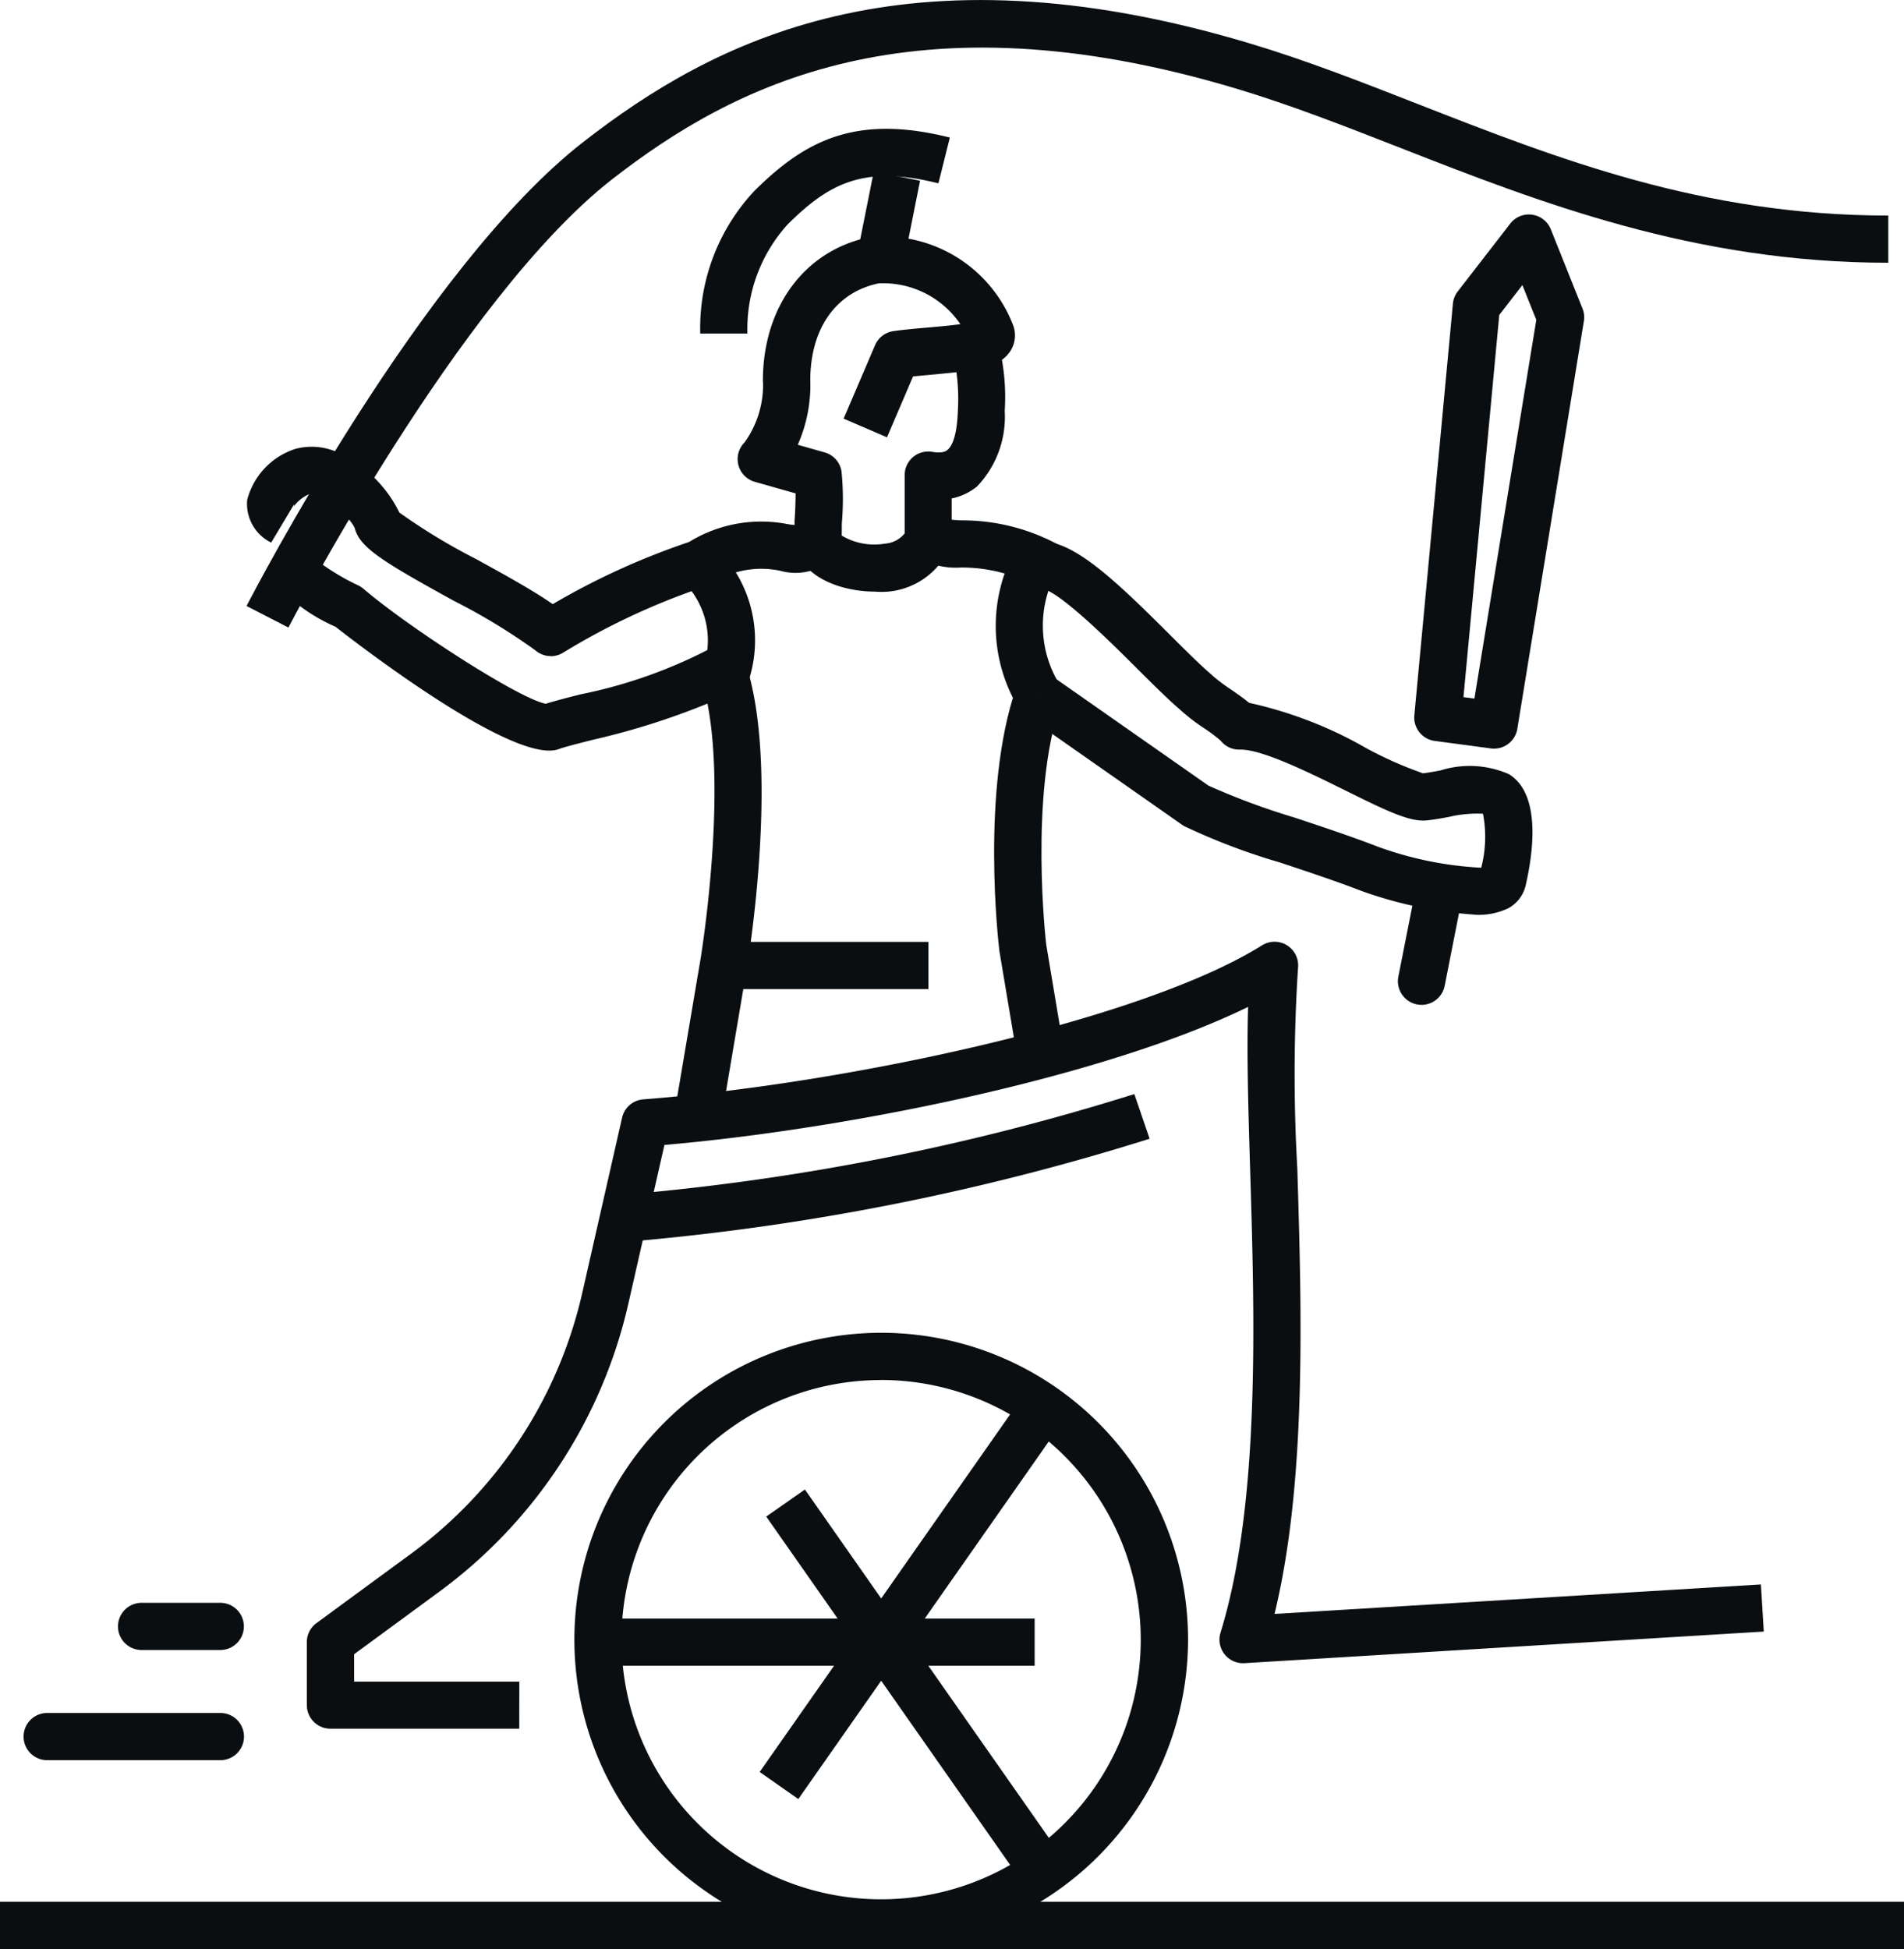 <svg xmlns="http://www.w3.org/2000/svg" xmlns:xlink="http://www.w3.org/1999/xlink" width="79.335" height="81.208" viewBox="0 0 79.335 81.208">
  <defs>
    <clipPath id="clip-path">
      <rect id="Rechteck_1485" data-name="Rechteck 1485" width="79.335" height="81.207" fill="none"/>
    </clipPath>
  </defs>
  <g id="Gruppe_183" data-name="Gruppe 183" transform="translate(-637 -651.394)">
    <rect id="Rechteck_1479" data-name="Rechteck 1479" width="79.335" height="1.967" transform="translate(637 730.635)" fill="#0b0e11"/>
    <g id="Gruppe_166" data-name="Gruppe 166" transform="translate(637 651.394)">
      <g id="Gruppe_165" data-name="Gruppe 165" clip-path="url(#clip-path)">
        <path id="Pfad_148" data-name="Pfad 148" d="M49.285,110.266A12.785,12.785,0,1,1,62.071,97.48a12.8,12.8,0,0,1-12.785,12.785m0-23.6A10.818,10.818,0,1,0,60.1,97.48,10.831,10.831,0,0,0,49.285,86.662" transform="translate(-12.568 -29.164)" fill="#0b0e11"/>
        <rect id="Rechteck_1480" data-name="Rechteck 1480" width="1.967" height="18.092" transform="translate(31.927 63.19) rotate(-35.001)" fill="#0b0e11"/>
        <rect id="Rechteck_1481" data-name="Rechteck 1481" width="18.568" height="1.967" transform="translate(31.653 73.831) rotate(-54.991)" fill="#0b0e11"/>
        <rect id="Rechteck_1482" data-name="Rechteck 1482" width="17.54" height="1.967" transform="translate(25.571 67.439)" fill="#0b0e11"/>
        <path id="Pfad_149" data-name="Pfad 149" d="M11.762,103.823H8.483a.983.983,0,0,1,0-1.967h3.278a.983.983,0,0,1,0,1.967" transform="translate(-2.583 -35.073)" fill="#0b0e11"/>
        <path id="Pfad_150" data-name="Pfad 150" d="M9.7,110.823H2.483a.983.983,0,1,1,0-1.967H9.7a.983.983,0,1,1,0,1.967" transform="translate(-0.517 -37.483)" fill="#0b0e11"/>
        <path id="Pfad_151" data-name="Pfad 151" d="M46.467,16.716H44.5a8.361,8.361,0,0,1,2.257-5.943c2.116-2.1,4.217-3.207,8.144-2.223l-.477,1.908c-3.078-.769-4.53-.028-6.281,1.711a6.486,6.486,0,0,0-1.677,4.548" transform="translate(-15.323 -2.819)" fill="#0b0e11"/>
        <rect id="Rechteck_1483" data-name="Rechteck 1483" width="3.343" height="1.966" transform="matrix(0.196, -0.981, 0.981, 0.196, 35.753, 10.426)" fill="#0b0e11"/>
        <path id="Pfad_152" data-name="Pfad 152" d="M52.6,29.8a5.1,5.1,0,0,1-.814-.066c-1.537-.25-2.531-1.1-2.531-2.159v-.656c0-.025,0-.05,0-.075.024-.31.043-.756.043-1.136l-1.7-.483a.983.983,0,0,1-.426-1.641,4.1,4.1,0,0,0,.771-2.458.9.9,0,0,1-.007-.111c0-3.072,1.732-5.418,4.413-5.978a5.77,5.77,0,0,1,6.027,3.7,1.206,1.206,0,0,1-.134,1.049,1.33,1.33,0,0,1-.346.358,8.878,8.878,0,0,1,.116,2.126,4.192,4.192,0,0,1-1.151,3.147,2.4,2.4,0,0,1-1.058.5V27.57a.99.99,0,0,1-.05.311A3.1,3.1,0,0,1,52.6,29.8m-1.378-2.333a2.654,2.654,0,0,0,1.8.334,1.156,1.156,0,0,0,.821-.427V24.947A.983.983,0,0,1,55,23.978c.438.075.581-.044.627-.082.182-.149.4-.562.435-1.68A8.239,8.239,0,0,0,56,20.659c-.3.033-.632.064-1,.1-.272.025-.546.049-.807.075l-1.086,2.537L51.3,22.593l1.309-3.059a.983.983,0,0,1,.766-.587c.441-.063.949-.108,1.456-.152.379-.033.91-.079,1.332-.138a3.887,3.887,0,0,0-3.405-1.7c-1.77.37-2.833,1.865-2.848,4.005a6.141,6.141,0,0,1-.521,2.72L50.511,24a.98.98,0,0,1,.7.785,11.553,11.553,0,0,1,.014,2.165Z" transform="translate(-16.148 -5.15)" fill="#0b0e11"/>
        <path id="Pfad_153" data-name="Pfad 153" d="M64.225,41.488a6.62,6.62,0,0,1-.1-6.651l1.631,1.1a4.655,4.655,0,0,0,.148,4.521Z" transform="translate(-21.788 -11.996)" fill="#0b0e11"/>
        <path id="Pfad_154" data-name="Pfad 154" d="M46.011,40.581l-1.852-.665A3.451,3.451,0,0,0,43.3,36.1l1.373-1.409a5.411,5.411,0,0,1,1.336,5.888" transform="translate(-14.911 -11.946)" fill="#0b0e11"/>
        <path id="Pfad_155" data-name="Pfad 155" d="M28.35,37.109a.984.984,0,0,1-.659-.253A25.587,25.587,0,0,0,24.3,34.8c-2.927-1.614-3.891-2.2-4.111-3-.159-.477-1.435-1.531-1.871-1.452a1.573,1.573,0,0,0-.677.526.213.213,0,0,0,.012-.086L16.7,32.38a1.8,1.8,0,0,1-1-1.775,3.03,3.03,0,0,1,2.021-2.133,2.645,2.645,0,0,1,2.065.316,5.267,5.267,0,0,1,2.255,2.34,25.2,25.2,0,0,0,3.212,1.945c1.22.672,2.386,1.316,3.179,1.871a30.322,30.322,0,0,1,5.68-2.589,5.73,5.73,0,0,1,4.1-.746,3.573,3.573,0,0,0,.5.05.333.333,0,0,0-.133.062L39.756,33.3a2.3,2.3,0,0,1-1.823.259,3.8,3.8,0,0,0-2.911.545.988.988,0,0,1-.247.108,28.855,28.855,0,0,0-5.927,2.765.981.981,0,0,1-.5.136" transform="translate(-5.401 -9.772)" fill="#0b0e11"/>
        <path id="Pfad_156" data-name="Pfad 156" d="M36.087,58.915l-1.939-.329,1.082-6.392c.012-.069,1.082-6.6.288-10.643a30.6,30.6,0,0,1-4.8,1.514c-.615.157-1.147.292-1.4.384-1.843.666-8.371-4.373-9.3-5.1a7.369,7.369,0,0,1-2.48-1.766l1.748-.9a.625.625,0,0,0-.1-.145,9.3,9.3,0,0,0,1.76,1.078.988.988,0,0,1,.236.15c1.916,1.635,6.511,4.595,7.6,4.793.344-.111.841-.239,1.45-.394a20.346,20.346,0,0,0,5.353-1.881.984.984,0,0,1,1.488.486c1.486,4.274.152,12.412.094,12.757Z" transform="translate(-6.04 -12.235)" fill="#0b0e11"/>
        <path id="Pfad_157" data-name="Pfad 157" d="M63.488,35.919a6.481,6.481,0,0,0-3.4-.924,3.1,3.1,0,0,1-1.8-.439l1.176-1.576a.153.153,0,0,0-.041-.025,4.147,4.147,0,0,0,.763.075,8.389,8.389,0,0,1,4.325,1.209Z" transform="translate(-20.072 -11.348)" fill="#0b0e11"/>
        <path id="Pfad_158" data-name="Pfad 158" d="M64.06,58.612,63.4,54.678c-.04-.316-.782-6.725.7-10.976l1.858.646c-1.329,3.819-.616,9.99-.608,10.051L66,58.288Z" transform="translate(-21.757 -15.048)" fill="#0b0e11"/>
        <path id="Pfad_159" data-name="Pfad 159" d="M17.415,26.149l-1.748-.9c.3-.574,7.317-14.112,14.039-19.339,5.37-4.177,13.377-8.419,27.769-4.1,2.34.7,4.617,1.593,7.027,2.536,5.822,2.278,11.841,4.635,19.573,4.635v1.967c-8.1,0-14.577-2.535-20.289-4.77-2.372-.928-4.613-1.806-6.875-2.484-13.53-4.059-21-.118-26,3.768-6.379,4.961-13.429,18.552-13.5,18.689" transform="translate(-5.395 0)" fill="#0b0e11"/>
        <path id="Pfad_160" data-name="Pfad 160" d="M83.9,49.956a17.35,17.35,0,0,1-4.742-.989c-1.069-.413-2.258-.807-3.407-1.189a26.737,26.737,0,0,1-3.988-1.516c-.024-.014-.046-.028-.068-.044l-6.557-4.59,1.128-1.611,6.521,4.564a29.569,29.569,0,0,0,3.586,1.33c1.172.389,2.383.792,3.454,1.207A14.749,14.749,0,0,0,84.149,48a5.112,5.112,0,0,0,.073-2.25,5.1,5.1,0,0,0-1.425.134c-.321.059-.633.115-.915.144-.694.069-1.595-.355-3.4-1.25-1.452-.719-3.435-1.7-4.352-1.7-.023,0-.046,0-.069,0a.983.983,0,0,1-.773-.376,6.646,6.646,0,0,0-.695-.521,7.978,7.978,0,0,1-1.03-.8c-.5-.431-1.115-1.044-1.767-1.693-1.068-1.065-3.289-3.281-4-3.327L65.672,34.4c1.4-.1,3.09,1.482,5.511,3.9.637.635,1.239,1.235,1.686,1.617.022.02.044.04.065.062a6.954,6.954,0,0,0,.777.587c.287.2.549.38.766.564a17.13,17.13,0,0,1,4.874,1.884,16.118,16.118,0,0,0,2.373,1.052c.222-.026.467-.071.717-.118A4.078,4.078,0,0,1,85.3,44.1c1.352.828,1.017,3.264.7,4.643a1.461,1.461,0,0,1-.728.948,2.877,2.877,0,0,1-1.37.269" transform="translate(-22.43 -11.845)" fill="#0b0e11"/>
        <path id="Pfad_161" data-name="Pfad 161" d="M93.2,35.886a.9.9,0,0,1-.131-.009l-2.34-.313a.983.983,0,0,1-.849-1.066l1.607-17.15a.972.972,0,0,1,.2-.51l2.189-2.827a.974.974,0,0,1,.913-.372.984.984,0,0,1,.777.608l1.32,3.3a.981.981,0,0,1,.058.525L94.171,35.061a.984.984,0,0,1-.97.825M91.927,33.74l.456.061L94.962,18.02l-.58-1.448-.963,1.244Z" transform="translate(-30.948 -4.693)" fill="#0b0e11"/>
        <path id="Pfad_162" data-name="Pfad 162" d="M89.822,61.011a1.013,1.013,0,0,1-.192-.018.985.985,0,0,1-.774-1.156l.681-3.451a.984.984,0,0,1,1.93.382l-.681,3.451a.985.985,0,0,1-.964.793" transform="translate(-30.59 -19.143)" fill="#0b0e11"/>
        <path id="Pfad_163" data-name="Pfad 163" d="M28.351,92.639H20.483a.984.984,0,0,1-.983-.983V89.033a.983.983,0,0,1,.4-.793l3.944-2.892a18.588,18.588,0,0,0,7.133-10.868l1.659-7.3a.983.983,0,0,1,.884-.763C42.035,65.761,54.313,63.123,59.3,60a.984.984,0,0,1,1.5.943,69.281,69.281,0,0,0-.029,8.355c.178,5.846.4,13.011-.949,18.559l20.266-1.228.119,1.963L58.571,89.909a.983.983,0,0,1-1-1.271c1.658-5.384,1.423-13.086,1.235-19.274-.079-2.581-.149-4.9-.085-6.8C52.97,65.383,42.438,67.617,34.4,68.317l-1.5,6.6a20.558,20.558,0,0,1-7.889,12.02l-3.541,2.6v1.141h6.884Z" transform="translate(-6.715 -20.611)" fill="#0b0e11"/>
        <path id="Pfad_164" data-name="Pfad 164" d="M40.019,75.666l-.151-1.96a98.641,98.641,0,0,0,21.125-4.181l.637,1.862a100.9,100.9,0,0,1-21.611,4.279" transform="translate(-13.728 -23.94)" fill="#0b0e11"/>
        <rect id="Rechteck_1484" data-name="Rechteck 1484" width="7.868" height="1.967" transform="translate(30.816 39.245)" fill="#0b0e11"/>
      </g>
    </g>
  </g>
</svg>
